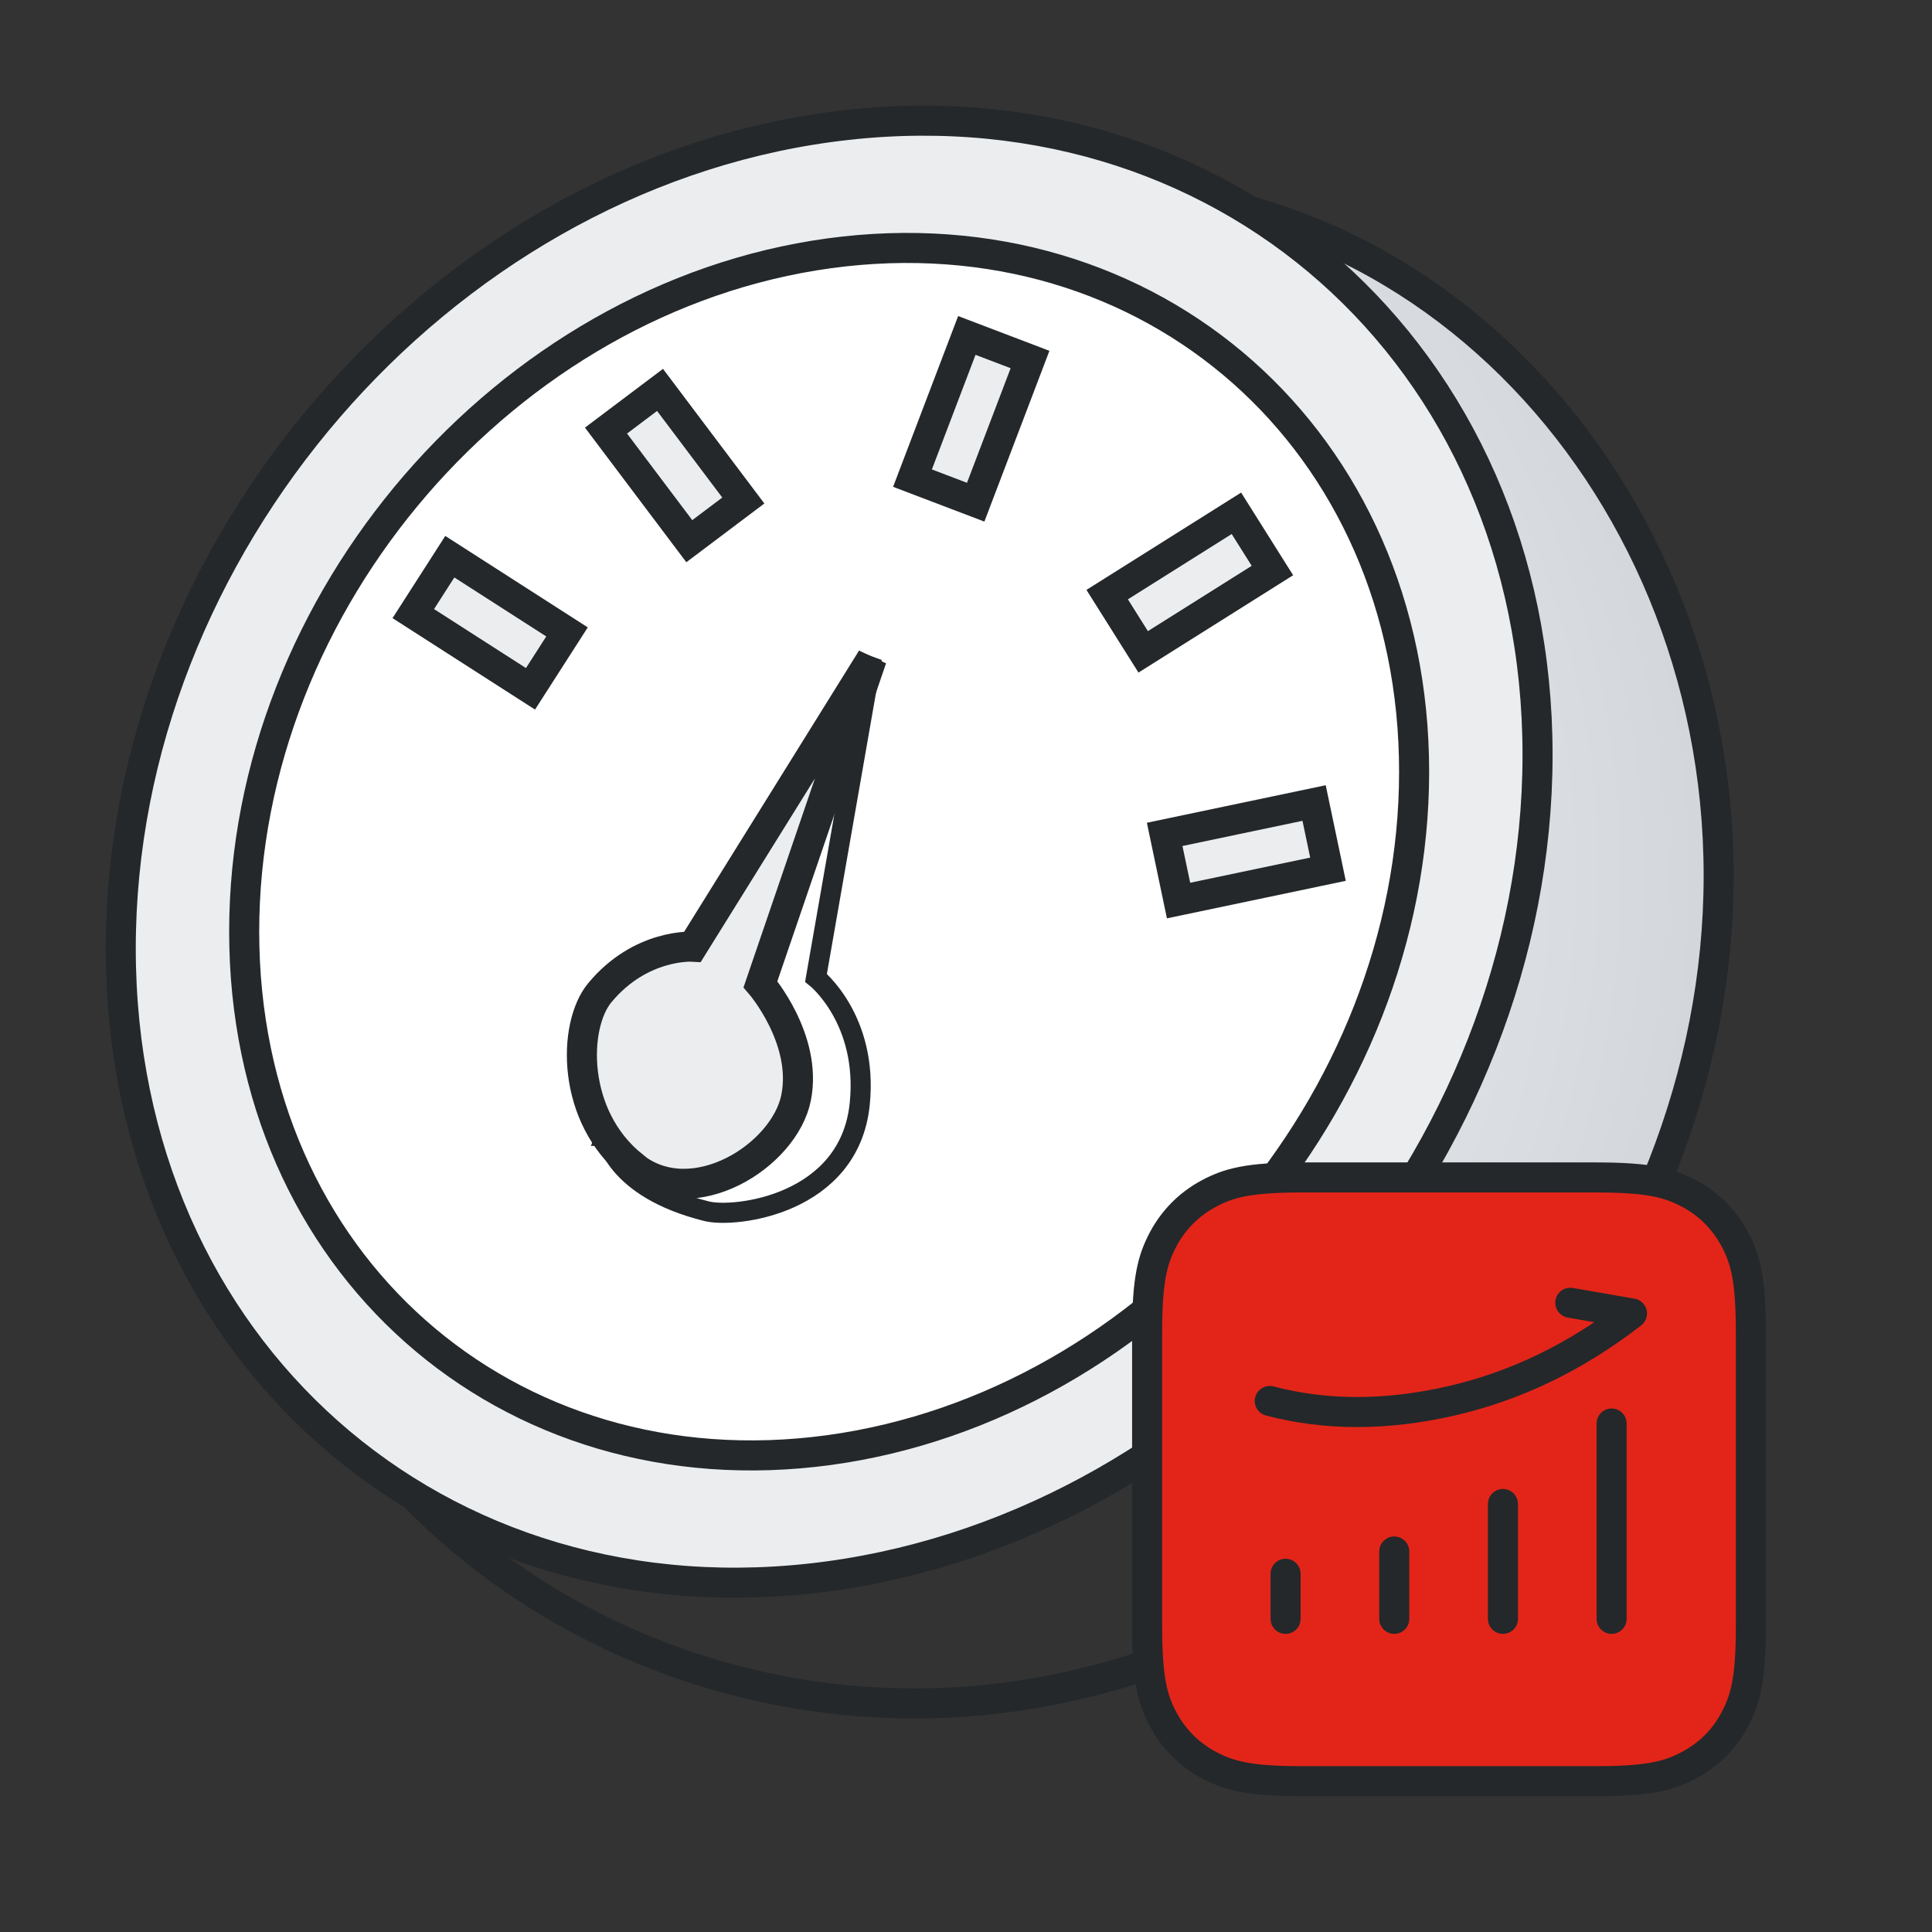 <?xml version="1.0" encoding="UTF-8"?>
<svg id="_图层_1" data-name="图层_1" xmlns="http://www.w3.org/2000/svg" version="1.1" xmlns:xlink="http://www.w3.org/1999/xlink" viewBox="0 0 72 72">
  <rect x="0" y="0" width="72" height="72" fill="#333333" stroke="none"/>
  <!-- Generator: Adobe Illustrator 29.6.0, SVG Export Plug-In . SVG Version: 2.1.1 Build 207)  -->
  <defs>
    <style>
      .st0 {
        fill: #fff;
      }

      .st0, .st1, .st2, .st3, .st4, .st5 {
        stroke: #24282a;
        stroke-linecap: round;
      }

      .st0, .st1, .st2, .st3, .st5 {
        stroke-width: 1.12px;
      }

      .st0, .st5 {
        stroke-linejoin: round;
      }

      .st1 {
        fill: #ecedef;
      }

      .st2 {
        fill: #e32519;
      }

      .st6, .st3, .st4, .st5 {
        fill: none;
      }

      .st4 {
        stroke-width: .75px;
      }

      .st7 {
        fill: url(#_未命名的渐变);
      }
    </style>
    <radialGradient id="_未命名的渐变" data-name="未命名的渐变" cx="-887.24" cy="579.68" fx="-887.24" fy="579.68" r="1.42" gradientTransform="translate(12172.23 -28304.27) rotate(-33.64) scale(29.09)" gradientUnits="userSpaceOnUse">
      <stop offset="0" stop-color="#fff"/>
      <stop offset="1" stop-color="#ced2d7"/>
    </radialGradient>
  </defs>
  <g id="_页面-1" data-name="页面-1">
    <g id="_规范" data-name="规范">
      <g id="_编组-4" data-name="编组-4">
        <g id="ic-40_x2F_android备份-58">
          <g id="ic_l_return">
            <g id="_编组" data-name="编组">
              <path id="_椭圆形备份-3" data-name="椭圆形备份-3" class="st6" d="M8.91,39.85c0,14.91,14.16,25.38,28.74,23.39,14.58-1.99,26.4-15.7,26.4-30.61S52.23,5.28,37.65,7.27c-14.58,1.99-28.74,17.67-28.74,32.58Z"/>
              <path id="_椭圆形备份-2" data-name="椭圆形备份-2" class="st7" d="M48.66,47.97l7.35,5.33c5.57-8.22,8.25-15.11,8.04-20.66-.56-14.89-11.82-27.36-26.4-25.36-5.82.8-2.15,14.36,11.01,40.7Z"/>
              <line id="_路径-2" data-name="路径-2" class="st3" x1="55.74" y1="53.3" x2="48.66" y2="48.54"/>
              <path id="_椭圆形" data-name="椭圆形" class="st3" d="M8.91,39.85c0,14.91,14.16,25.38,28.74,23.39,14.58-1.99,26.4-15.7,26.4-30.61S52.23,5.28,37.65,7.27c-14.58,1.99-28.74,17.67-28.74,32.58Z"/>
              <path id="_椭圆形备份" data-name="椭圆形备份" class="st1" d="M4.5,35.35c0,14.91,11.82,25.38,26.4,23.39,14.58-1.99,26.4-15.7,26.4-30.61S45.48,2.75,30.9,4.74c-14.58,1.99-26.4,15.7-26.4,30.61Z"/>
              <path id="_椭圆形备份-4" data-name="椭圆形备份-4" class="st0" d="M9.1,34.72c0,12.32,9.76,20.96,21.8,19.32,12.04-1.65,21.8-12.96,21.8-25.28S42.94,7.8,30.9,9.44c-12.04,1.65-21.8,12.96-21.8,25.28Z"/>
              <rect class="st1" x="43.6" y="30.48" width="5.69" height="2.52" transform="translate(98.42 53.27) rotate(168.15)"/>
              <path class="st4" d="M22.59,42.33s.27,1.95,3.75,2.81c1.05.26,5.32-.24,5.7-4,.32-3.15-1.63-4.7-1.63-4.7l2.08-11.91-9.04,15.69-.87,2.11Z"/>
              <path id="_路径-40" data-name="路径-40" class="st1" d="M23.6,43.46c-2.32-1.85-2.26-5.24-1.25-6.46,1.52-1.84,3.46-1.72,3.46-1.72l6.68-10.74-4.15,12.14s1.76,2.04,1.33,4.22-3.86,4.33-6.07,2.57Z"/>
              <rect class="st1" x="41.5" y="20.44" width="5.69" height="2.52" transform="translate(93.43 16.46) rotate(147.82)"/>
              <rect class="st1" x="15.67" y="21.95" width="5.19" height="2.52" transform="translate(15.43 -6.19) rotate(32.69)"/>
              <rect class="st1" x="22.56" y="16.09" width="5.16" height="2.52" transform="translate(23.88 -13.17) rotate(53.02)"/>
              <rect class="st1" x="33.36" y="14.35" width="5.69" height="2.52" transform="translate(63.67 -12.67) rotate(110.85)"/>
            </g>
            <g id="_编组-2" data-name="编组-2">
              <path id="_矩形" data-name="矩形" class="st2" d="M48.52,43.88h10.96c2.01,0,2.73.21,3.47.6.73.39,1.31.97,1.7,1.7.39.73.6,1.46.6,3.47v10.96c0,2.01-.21,2.73-.6,3.47s-.97,1.31-1.7,1.7-1.46.6-3.47.6h-10.96c-2.01,0-2.73-.21-3.47-.6-.73-.39-1.31-.97-1.7-1.7-.39-.73-.6-1.46-.6-3.47v-10.96c0-2.01.21-2.73.6-3.47.39-.73.97-1.31,1.7-1.7.73-.39,1.46-.6,3.47-.6Z"/>
              <path id="_路径-22" data-name="路径-22" class="st5" d="M47.32,52.21c2.09.55,4.34.55,6.75,0,2.41-.55,4.66-1.64,6.75-3.26l-2.3-.4"/>
              <line id="_路径-3" data-name="路径-3" class="st5" x1="47.91" y1="58.65" x2="47.91" y2="60.33"/>
              <line id="_路径-3备份" data-name="路径-3备份" class="st5" x1="51.96" y1="57.82" x2="51.96" y2="60.33"/>
              <line id="_路径-3备份-2" data-name="路径-3备份-2" class="st5" x1="56.01" y1="56.05" x2="56.01" y2="60.33"/>
              <line id="_路径-3备份-3" data-name="路径-3备份-3" class="st5" x1="60.06" y1="53.05" x2="60.06" y2="60.33"/>
            </g>
          </g>
        </g>
      </g>
    </g>
  </g>
</svg>